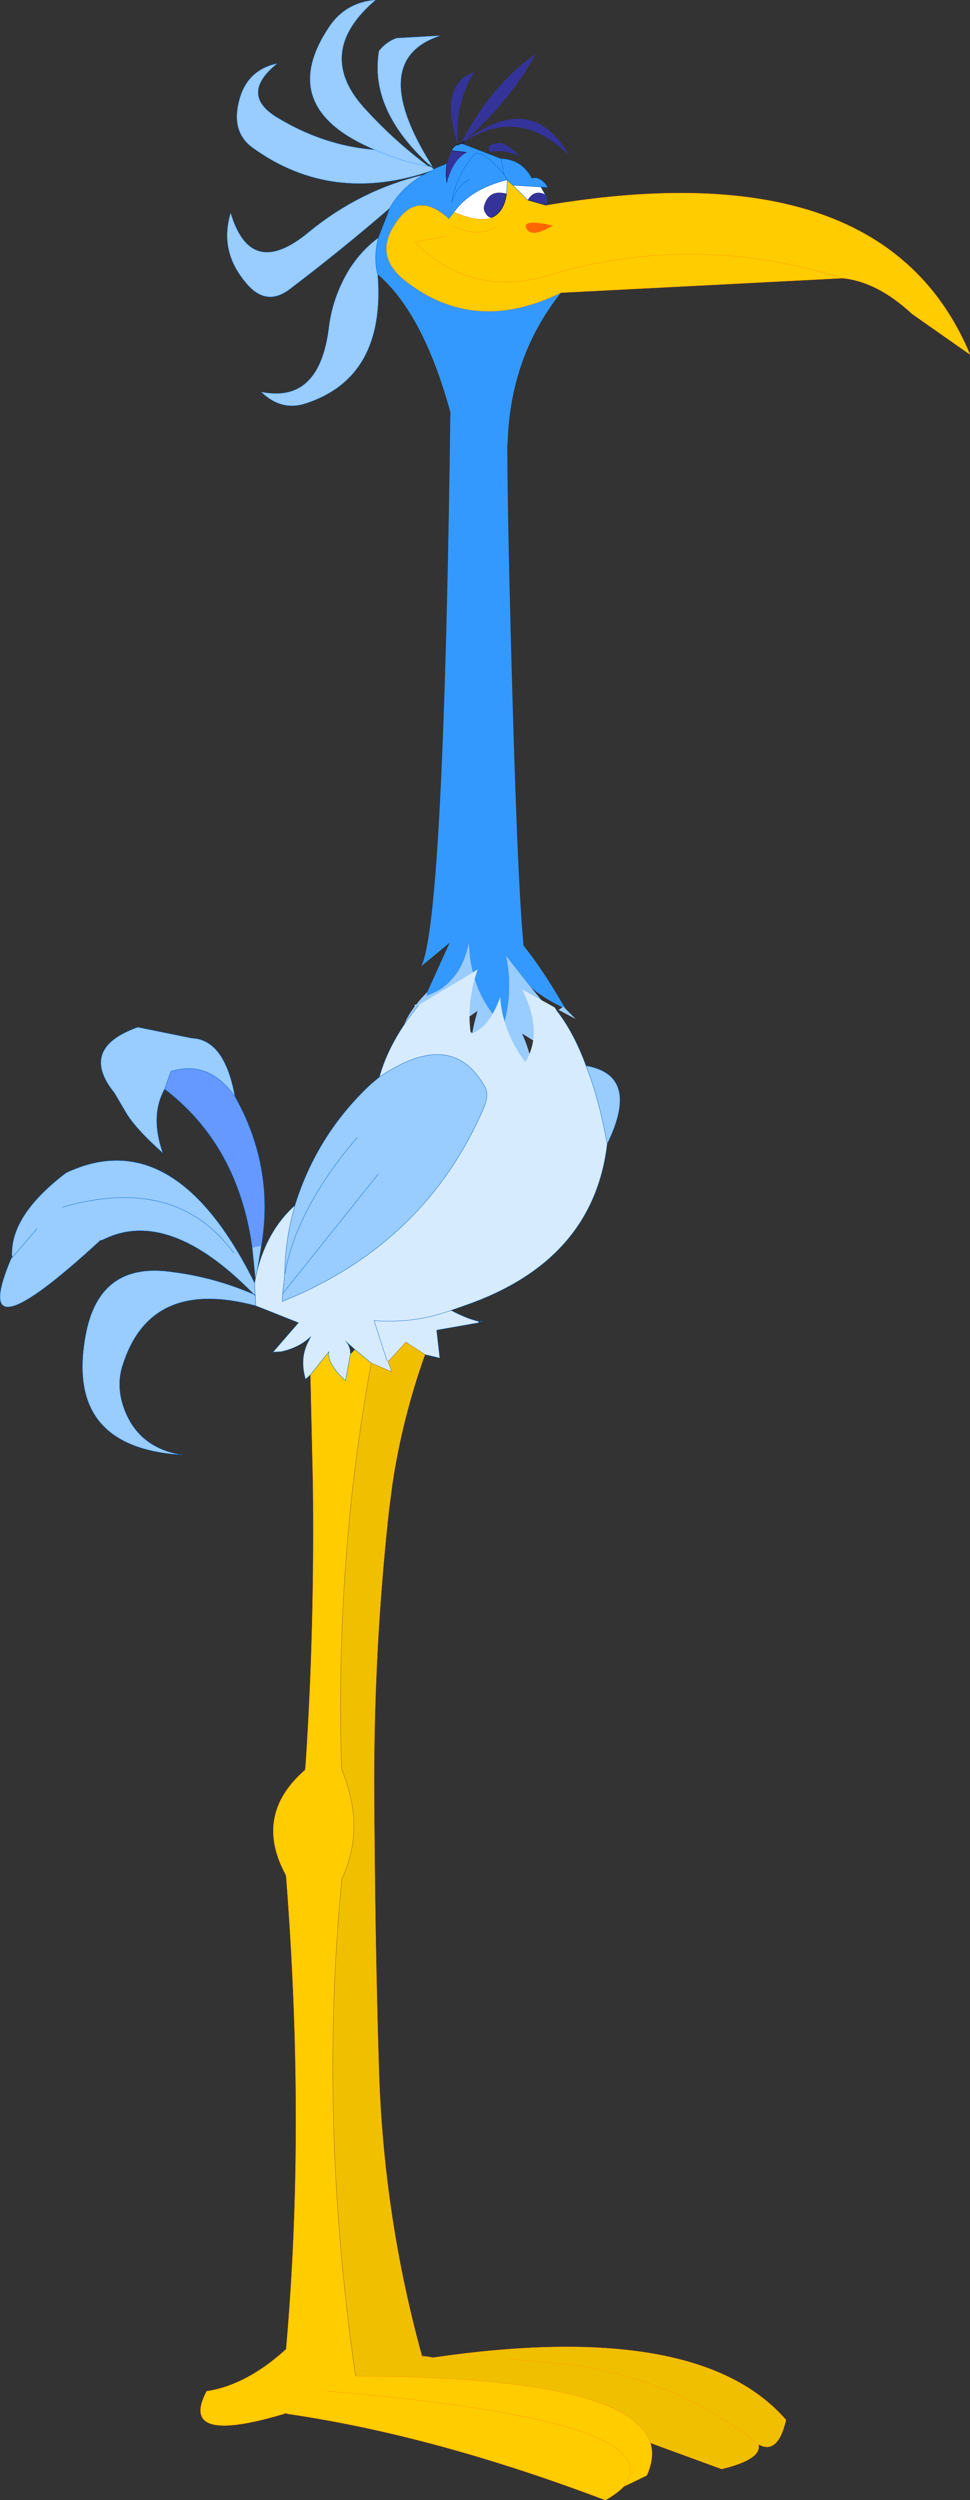 <?xml version="1.0" encoding="UTF-8" standalone="no"?>
<svg xmlns:xlink="http://www.w3.org/1999/xlink" height="353.65px" width="137.3px" xmlns="http://www.w3.org/2000/svg">
  <rect width="100%" height="100%" fill="#333333" stroke="none"/>
  <g transform="matrix(1.0, 0.0, 0.0, 1.0, -0.15, 0.05)">
    <path d="M60.75 23.45 Q56.0 19.9 52.05 15.6 44.4 7.55 53.3 -0.05 49.05 0.3 46.75 3.75 39.05 15.2 53.25 21.15 56.7 22.75 60.75 23.45 56.7 22.75 53.25 21.15 45.95 20.6 39.25 16.5 34.05 13.25 39.35 8.95 34.5 10.0 33.75 15.5 33.3 19.0 36.0 20.9 47.15 28.9 61.2 24.1 L61.45 23.75 61.2 23.55 60.75 23.45 M60.05 24.7 Q51.1 26.85 43.85 32.8 35.65 39.6 32.8 30.1 31.2 35.4 34.85 39.8 37.8 43.55 41.35 40.7 48.65 35.15 55.35 29.35 56.9 26.55 60.05 24.7 M53.7 33.6 Q51.15 35.5 49.45 38.3 47.2 42.1 46.7 46.35 45.35 57.05 37.15 55.4 40.0 58.15 43.45 57.0 54.75 53.3 53.6 38.75 53.0 36.3 53.7 33.6 M60.65 140.25 Q56.7 144.3 57.1 146.95 60.3 143.05 62.45 143.6 59.35 145.6 58.85 148.6 L58.95 148.6 59.35 148.7 67.75 142.95 Q66.2 148.1 66.75 153.0 L67.0 153.15 67.0 153.25 Q69.45 152.2 70.95 147.4 71.25 152.85 74.5 157.9 77.1 153.05 74.05 146.15 L79.1 149.3 79.2 149.45 79.9 148.95 81.6 150.85 Q80.45 145.75 75.75 140.15 L75.25 139.55 71.75 135.1 Q72.3 137.6 72.2 140.15 72.1 142.55 71.4 145.05 69.2 142.85 68.0 140.15 66.6 136.95 66.55 133.1 65.6 138.1 62.0 140.15 L60.55 140.8 60.65 140.25 M61.1 23.1 Q52.45 9.15 61.5 5.35 L62.4 5.0 56.25 5.35 Q54.8 5.9 53.8 7.15 52.4 15.45 60.9 23.25 L61.1 23.1" fill="#99ccff" fill-rule="evenodd" stroke="none"/>
    <path d="M61.2 24.1 L60.05 24.7 Q56.9 26.55 55.35 29.35 L53.7 33.6 Q53.0 36.3 53.6 38.75 60.05 44.25 63.9 58.25 63.15 116.75 60.9 131.9 60.4 135.35 59.8 136.6 L63.8 133.3 60.65 140.25 60.55 140.8 62.0 140.15 Q65.6 138.1 66.55 133.1 66.6 136.95 68.0 140.15 69.2 142.85 71.4 145.05 72.1 142.55 72.2 140.15 72.3 137.6 71.75 135.1 L75.25 139.55 75.95 140.15 Q77.75 141.5 80.2 142.65 L78.7 140.15 Q76.45 136.45 74.25 133.7 L74.1 131.9 Q73.4 123.35 72.7 99.05 72.0 74.8 71.95 62.95 L72.0 62.65 Q72.35 50.4 79.55 41.35 67.3 47.35 57.5 39.65 53.15 36.25 55.95 31.85 59.1 26.7 63.65 30.9 L64.4 29.95 Q66.8 26.65 71.9 25.4 L71.95 25.35 71.95 25.4 71.95 25.45 72.75 26.15 76.7 26.4 77.65 26.45 Q77.15 25.45 76.05 25.1 L75.4 25.15 Q74.0 22.5 71.05 22.4 L65.6 20.3 65.5 20.25 65.4 20.3 65.0 20.4 65.0 20.55 64.95 20.4 Q64.4 20.55 64.05 21.25 L66.2 21.5 Q64.25 22.55 63.4 25.8 63.2 24.6 63.4 23.1 L61.7 23.8 61.6 23.85 61.2 24.1 M66.6 25.35 Q64.75 26.3 64.1 28.65 64.6 24.95 67.35 21.7 68.6 21.15 71.5 24.65 L71.05 22.4 71.5 24.65 Q68.6 21.15 67.35 21.7 64.6 24.95 64.1 28.65 64.75 26.3 66.6 25.35 M71.5 24.65 L71.95 25.35 71.5 24.65" fill="#3399ff" fill-rule="evenodd" stroke="none"/>
    <path d="M77.5 29.0 Q77.65 28.2 77.3 27.45 75.75 26.7 74.85 28.25 L77.5 29.0 M65.6 20.3 L65.6 20.25 65.85 19.9 Q72.25 14.4 76.0 7.55 L74.25 8.85 Q68.75 13.5 65.45 20.2 L65.5 20.25 65.6 20.3 M65.85 20.0 Q73.1 15.35 79.55 20.9 L80.65 21.85 Q75.5 12.75 65.85 19.9 L65.85 20.0 M65.0 20.4 Q64.45 15.35 66.8 10.95 L67.3 10.15 Q62.2 11.85 64.95 20.4 L65.0 20.4 M64.05 21.25 L63.4 23.1 Q63.2 24.6 63.4 25.8 64.25 22.55 66.2 21.5 L64.05 21.25 M69.7 30.75 Q71.5 30.0 71.85 27.35 69.5 26.7 68.75 28.8 68.45 29.6 68.9 30.15 69.2 30.7 69.7 30.75 M70.9 20.15 Q68.8 20.35 69.5 21.45 71.8 21.0 73.95 22.2 71.8 20.2 70.9 20.15" fill="#333399" fill-rule="evenodd" stroke="none"/>
    <path d="M61.3 23.45 L61.1 23.1 60.9 23.25 61.2 23.55 61.3 23.45 M61.45 23.75 L61.2 24.1 61.6 23.85 61.45 23.75" fill="#66ccff" fill-rule="evenodd" stroke="none"/>
    <path d="M79.55 41.35 L119.45 39.3 Q124.35 39.8 129.25 44.35 L137.45 50.1 Q125.3 20.95 77.5 29.0 L74.85 28.25 72.75 26.15 71.95 25.45 71.85 27.35 Q71.5 30.0 69.7 30.75 67.85 31.45 64.4 29.95 L63.65 30.9 Q59.1 26.7 55.95 31.85 53.15 36.25 57.5 39.65 67.3 47.35 79.55 41.35 M63.3 33.35 L58.85 34.2 Q66.85 42.05 77.45 39.0 98.05 32.65 119.45 39.3 98.05 32.65 77.45 39.0 66.85 42.05 58.85 34.2 L63.3 33.35 M78.4 31.85 Q75.5 33.6 74.7 32.35 73.85 30.85 78.4 31.85 M70.3 32.05 Q67.95 33.6 64.3 31.95 67.95 33.6 70.3 32.05" fill="#ffcc00" fill-rule="evenodd" stroke="none"/>
    <path d="M77.3 27.45 L76.7 26.4 72.75 26.15 74.85 28.25 Q75.75 26.7 77.3 27.45 M64.4 29.95 Q67.85 31.45 69.7 30.75 69.2 30.7 68.9 30.15 68.45 29.6 68.75 28.8 69.5 26.7 71.85 27.35 L71.95 25.45 71.95 25.4 71.9 25.4 Q66.8 26.65 64.4 29.95" fill="#ffffff" fill-rule="evenodd" stroke="none"/>
    <path d="M71.95 25.4 L71.95 25.35 71.9 25.4 71.95 25.4" fill="#d2f0ff" fill-rule="evenodd" stroke="none"/>
    <path d="M78.4 31.85 Q73.85 30.85 74.7 32.35 75.5 33.6 78.4 31.85" fill="#ff6600" fill-rule="evenodd" stroke="none"/>
    <path d="M53.25 21.15 Q39.05 15.2 46.75 3.75 49.05 0.3 53.3 -0.05 44.4 7.55 52.05 15.6 56.0 19.9 60.75 23.45 56.7 22.75 53.25 21.15 45.95 20.6 39.25 16.5 34.05 13.25 39.35 8.95 34.5 10.0 33.75 15.5 33.3 19.0 36.0 20.9 47.15 28.9 61.2 24.1 L61.6 23.85 M60.05 24.7 Q51.1 26.85 43.85 32.8 35.65 39.6 32.8 30.1 31.2 35.4 34.85 39.8 37.8 43.55 41.35 40.7 48.65 35.15 55.35 29.35 M53.7 33.6 Q51.15 35.5 49.45 38.3 47.2 42.1 46.7 46.35 45.35 57.05 37.15 55.4 40.0 58.15 43.45 57.0 54.75 53.3 53.6 38.75 M61.45 23.7 L61.3 23.45 61.1 23.1 Q52.45 9.15 61.5 5.35 L62.4 5.0 56.25 5.35 Q54.8 5.9 53.8 7.15 52.4 15.45 60.9 23.25 M61.2 23.55 L60.75 23.45 M61.2 23.55 L61.45 23.75" fill="none" stroke="#3399ff" stroke-linecap="round" stroke-linejoin="round" stroke-width="0.05"/>
    <path d="M65.6 20.3 L65.6 20.25 65.85 20.0 M65.45 20.2 L65.4 20.3 65.0 20.4 65.0 20.55 64.95 20.4 65.0 20.4 M64.95 20.4 Q64.4 20.55 64.05 21.25 L66.2 21.5 M60.9 23.25 L61.2 23.55 61.45 23.7 61.6 23.85 61.7 23.8 M65.6 20.3 L65.5 20.25 65.4 20.3 M65.85 19.9 L65.6 20.25 M61.45 23.75 L61.6 23.85 M69.7 30.75 Q71.5 30.0 71.85 27.35 M74.85 28.25 L77.5 29.0 M63.4 25.8 Q63.2 24.6 63.4 23.1 M71.95 25.4 L71.95 25.35 M71.95 25.4 L71.9 25.4" fill="none" stroke="#000000" stroke-linecap="round" stroke-linejoin="round" stroke-width="0.05"/>
    <path d="M61.2 24.1 L60.05 24.7 Q56.9 26.55 55.35 29.35 L53.7 33.6 Q53.0 36.3 53.6 38.75 M77.5 29.0 Q77.65 28.2 77.3 27.45 L76.7 26.4 77.65 26.45 Q77.15 25.45 76.05 25.1 L75.4 25.15 Q74.0 22.5 71.05 22.4 L65.6 20.3 M63.4 23.1 L61.7 23.8 61.45 23.7 M63.65 30.9 L64.4 29.95 Q66.8 26.65 71.9 25.4 M71.85 27.35 L71.95 25.45 72.75 26.15 74.85 28.25 M71.05 22.4 L71.5 24.65 Q68.6 21.15 67.35 21.7 64.6 24.95 64.1 28.65 64.75 26.3 66.6 25.35 M71.95 25.35 L71.5 24.65 M76.7 26.4 L72.75 26.15" fill="none" stroke="#0066cc" stroke-linecap="round" stroke-linejoin="round" stroke-width="0.05"/>
    <path d="M79.55 41.35 L119.45 39.3 Q124.35 39.8 129.25 44.35 L137.45 50.1 Q125.3 20.95 77.5 29.0 M64.4 29.95 Q67.85 31.45 69.7 30.75 M79.55 41.35 Q67.3 47.35 57.5 39.65 53.15 36.25 55.95 31.85 59.1 26.7 63.65 30.9 M119.45 39.3 Q98.05 32.65 77.45 39.0 66.85 42.05 58.85 34.2 L63.3 33.35 M78.4 31.85 Q75.5 33.6 74.7 32.35 73.85 30.85 78.4 31.85 M64.3 31.95 Q67.95 33.6 70.3 32.05" fill="none" stroke="#ff9900" stroke-linecap="round" stroke-linejoin="round" stroke-width="0.05"/>
    <path d="M33.4 155.05 Q31.95 147.0 27.3 146.8 L19.65 145.25 Q11.25 148.25 16.35 154.55 L17.85 157.1 Q19.15 159.45 23.2 163.05 21.35 157.8 23.45 154.0 L24.35 151.5 Q29.7 149.85 33.4 155.05 M35.85 176.4 L36.3 180.85 36.55 179.7 37.15 176.15 35.85 176.4 M36.2 181.45 Q24.85 158.6 9.5 165.85 1.55 171.9 1.85 177.65 L1.95 177.75 1.75 177.95 1.55 178.4 Q-4.3 192.6 14.35 175.4 L14.65 175.35 Q23.95 170.6 36.1 183.05 30.55 180.65 24.7 179.9 14.4 178.3 12.35 188.4 9.1 204.7 25.9 205.75 19.8 204.75 17.75 199.3 16.55 196.05 17.5 193.1 21.4 180.65 36.35 184.65 L36.3 183.25 36.1 183.05 36.25 183.0 36.2 181.45 M86.1 161.75 Q90.85 152.05 83.1 150.7 84.95 155.45 86.1 161.75 M67.0 146.1 L67.0 146.05 66.75 145.9 66.8 146.15 67.0 146.1 M53.85 152.3 L52.65 153.3 Q45.0 160.45 41.9 170.45 40.5 175.25 40.45 180.25 L40.15 182.95 40.1 184.05 Q60.4 175.9 68.7 156.5 69.35 154.85 68.85 153.8 64.2 145.25 53.85 152.3 M59.35 142.15 L58.95 142.05 58.85 142.05 58.8 142.5 59.35 142.15 M50.7 160.85 Q42.05 171.0 40.45 180.25 42.05 171.0 50.7 160.85 M33.25 177.2 Q25.1 166.1 9.0 170.7 25.1 166.1 33.25 177.2 M5.4 173.75 L1.95 177.75 5.4 173.75 M53.7 166.0 L40.15 182.95 53.7 166.0 M81.6 144.05 L79.9 142.35 79.2 142.8 81.65 144.1 81.6 144.05" fill="#99ccff" fill-rule="evenodd" stroke="none"/>
    <path d="M36.3 180.85 L36.2 181.45 36.25 183.0 36.3 183.25 36.35 184.65 42.4 187.05 38.8 191.2 39.9 191.15 Q42.5 190.6 44.15 189.0 L43.75 189.8 Q42.55 192.15 43.4 195.05 L44.1 194.4 46.7 191.15 Q46.55 191.95 47.1 192.9 47.75 194.1 49.05 195.25 L49.75 191.5 Q49.75 190.3 49.05 189.65 L50.4 190.85 52.7 192.75 55.6 194.0 55.1 192.55 54.9 192.35 55.1 192.55 57.6 189.8 60.3 191.55 62.4 192.05 61.95 188.1 67.9 187.05 67.85 186.85 Q66.15 186.45 64.0 185.3 L66.0 184.6 Q84.15 178.3 86.1 161.75 84.95 155.45 83.1 150.7 81.35 145.95 78.95 142.9 L78.65 142.45 74.05 139.9 Q77.1 145.95 74.5 150.2 71.25 145.75 70.95 141.0 69.45 145.2 67.0 146.1 L66.8 146.15 66.75 145.9 Q66.2 141.6 67.75 137.1 L59.5 142.05 59.4 142.15 59.0 142.65 Q55.2 147.45 53.85 152.3 64.2 145.25 68.85 153.8 69.35 154.85 68.7 156.5 60.4 175.9 40.1 184.05 L40.15 182.95 40.45 180.25 Q40.5 175.25 41.9 170.45 38.0 173.95 36.55 179.7 L36.3 180.85 M54.9 192.35 L53.1 186.75 Q58.75 187.2 64.0 185.3 58.75 187.2 53.1 186.75 L54.9 192.35" fill="#d7ebff" fill-rule="evenodd" stroke="none"/>
    <path d="M23.45 154.0 Q33.85 161.95 35.85 176.4 L37.15 176.15 Q39.0 165.0 33.4 155.05 29.7 149.85 24.35 151.5 L23.45 154.0" fill="#6699ff" fill-rule="evenodd" stroke="none"/>
    <path d="M92.2 345.5 L102.3 349.2 Q108.05 347.8 107.5 345.7 110.25 347.25 111.4 342.25 99.0 327.95 61.4 333.45 L60.95 333.35 59.9 333.25 59.85 333.25 59.85 333.15 Q54.5 313.75 53.8 293.35 53.2 274.45 53.1 252.05 53.1 232.7 55.2 213.55 L55.7 209.75 Q57.1 200.5 60.3 191.55 L57.6 189.8 55.1 192.55 55.6 194.0 52.7 192.75 Q51.15 201.25 50.15 209.75 47.85 229.75 48.5 250.2 51.95 258.5 48.55 265.7 45.25 299.35 50.4 335.55 L50.5 336.05 Q89.2 336.15 92.2 345.5 M72.15 333.65 L76.65 334.05 Q94.3 335.15 107.5 345.7 94.3 335.15 76.65 334.05 L72.15 333.65" fill="#f0c000" fill-rule="evenodd" stroke="none"/>
    <path d="M44.1 194.4 L44.45 209.75 Q44.7 230.05 43.45 249.1 L43.35 250.3 Q36.05 256.65 40.55 265.05 L40.65 265.3 Q43.4 300.6 40.7 331.7 L40.65 332.25 Q35.05 337.35 29.4 338.2 25.3 345.95 40.65 341.3 L40.9 341.4 Q61.55 344.4 85.85 353.6 87.65 352.55 88.4 351.7 L91.7 350.1 Q92.85 347.5 92.2 345.5 89.2 336.15 50.5 336.05 L50.4 335.55 Q45.25 299.35 48.55 265.7 51.95 258.5 48.5 250.2 47.85 229.75 50.15 209.75 51.15 201.25 52.7 192.75 L50.4 190.85 49.75 191.5 49.05 195.25 Q47.75 194.1 47.1 192.9 46.55 191.95 46.7 191.15 L44.1 194.4 M46.65 338.2 Q95.8 342.35 88.4 351.7 95.8 342.35 46.65 338.2" fill="#ffcc00" fill-rule="evenodd" stroke="none"/>
    <path d="M33.4 155.05 Q31.95 147.0 27.3 146.8 L19.65 145.25 Q11.25 148.25 16.35 154.55 L17.85 157.1 Q19.15 159.45 23.2 163.05 21.35 157.8 23.45 154.0 33.85 161.95 35.85 176.4 L36.3 180.85 36.2 181.45 Q24.85 158.6 9.5 165.85 1.55 171.9 1.85 177.65 L1.75 177.95 1.55 178.4 Q-4.3 192.6 14.35 175.4 L14.65 175.35 Q23.95 170.6 36.1 183.05 30.55 180.65 24.7 179.9 14.4 178.3 12.35 188.4 9.1 204.7 25.9 205.75 19.8 204.75 17.75 199.3 16.55 196.05 17.5 193.1 21.4 180.65 36.35 184.65 L42.4 187.05 38.8 191.2 39.9 191.15 Q42.5 190.6 44.15 189.0 L43.75 189.8 Q42.55 192.15 43.4 195.05 L44.1 194.4 46.7 191.15 Q46.55 191.95 47.1 192.9 47.75 194.1 49.05 195.25 L49.75 191.5 Q49.75 190.3 49.05 189.65 L50.4 190.85 52.7 192.75 M60.3 191.55 L62.4 192.05 61.95 188.1 67.9 187.05 68.55 186.85 67.85 186.85 Q66.15 186.45 64.0 185.3 L66.0 184.6 Q84.15 178.3 86.1 161.75 90.85 152.05 83.1 150.7 81.35 145.95 78.95 142.9 M59.4 142.15 L59.0 142.65 Q55.2 147.45 53.85 152.3 L52.65 153.3 Q45.0 160.45 41.9 170.45 38.0 173.95 36.55 179.7 L37.15 176.15 Q39.0 165.0 33.4 155.05 29.7 149.85 24.35 151.5 L23.45 154.0 M41.9 170.45 Q40.5 175.25 40.45 180.25 L40.15 182.95 40.1 184.05 Q60.4 175.9 68.7 156.5 69.35 154.85 68.85 153.8 64.2 145.25 53.85 152.3 M36.55 179.7 L36.3 180.85 M40.45 180.25 Q42.05 171.0 50.7 160.85 M1.95 177.75 L1.75 177.95 M1.95 177.75 L5.4 173.75 M9.0 170.7 Q25.1 166.1 33.25 177.2 M36.1 183.05 L36.3 183.25 36.35 184.65 M36.3 183.25 L36.25 183.0 36.2 181.45 M64.0 185.3 Q58.75 187.2 53.1 186.75 L54.9 192.35 M40.15 182.95 L53.7 166.0 M83.1 150.7 Q84.95 155.45 86.1 161.75" fill="none" stroke="#0066cc" stroke-linecap="round" stroke-linejoin="round" stroke-width="0.05"/>
    <path d="M55.1 192.55 L55.6 194.0 52.7 192.75 Q51.15 201.25 50.15 209.75 47.85 229.75 48.5 250.2 51.95 258.5 48.55 265.7 45.25 299.35 50.4 335.55 L50.5 336.05 M54.9 192.35 L55.1 192.55 57.6 189.8 60.3 191.55 M59.85 333.15 L59.85 333.25 59.9 333.25 60.95 333.35" fill="none" stroke="#996633" stroke-linecap="round" stroke-linejoin="round" stroke-width="0.05"/>
    <path d="M44.1 194.4 L44.45 209.75 Q44.7 230.05 43.45 249.1 L43.35 250.3 Q36.05 256.65 40.55 265.05 L40.65 265.3 Q43.4 300.6 40.7 331.7 L40.65 332.25 Q35.05 337.35 29.4 338.2 25.3 345.95 40.65 341.3 L40.9 341.4 Q61.55 344.4 85.85 353.6 87.65 352.55 88.4 351.7 L91.7 350.1 Q92.85 347.5 92.2 345.5 L102.3 349.2 Q108.05 347.8 107.5 345.7 110.25 347.25 111.4 342.25 99.0 327.95 61.4 333.45 L60.95 333.35 59.85 333.15 Q54.5 313.75 53.8 293.35 53.2 274.45 53.1 252.05 53.1 232.7 55.2 213.55 L55.7 209.75 Q57.1 200.5 60.3 191.55 M50.5 336.05 Q89.2 336.15 92.2 345.5 M59.9 333.25 L59.85 333.15 M107.5 345.7 Q94.3 335.15 76.65 334.05 L72.15 333.65 M88.4 351.7 Q95.8 342.35 46.65 338.2" fill="none" stroke="#ff9900" stroke-linecap="round" stroke-linejoin="round" stroke-width="0.05"/>
  </g>
</svg>
